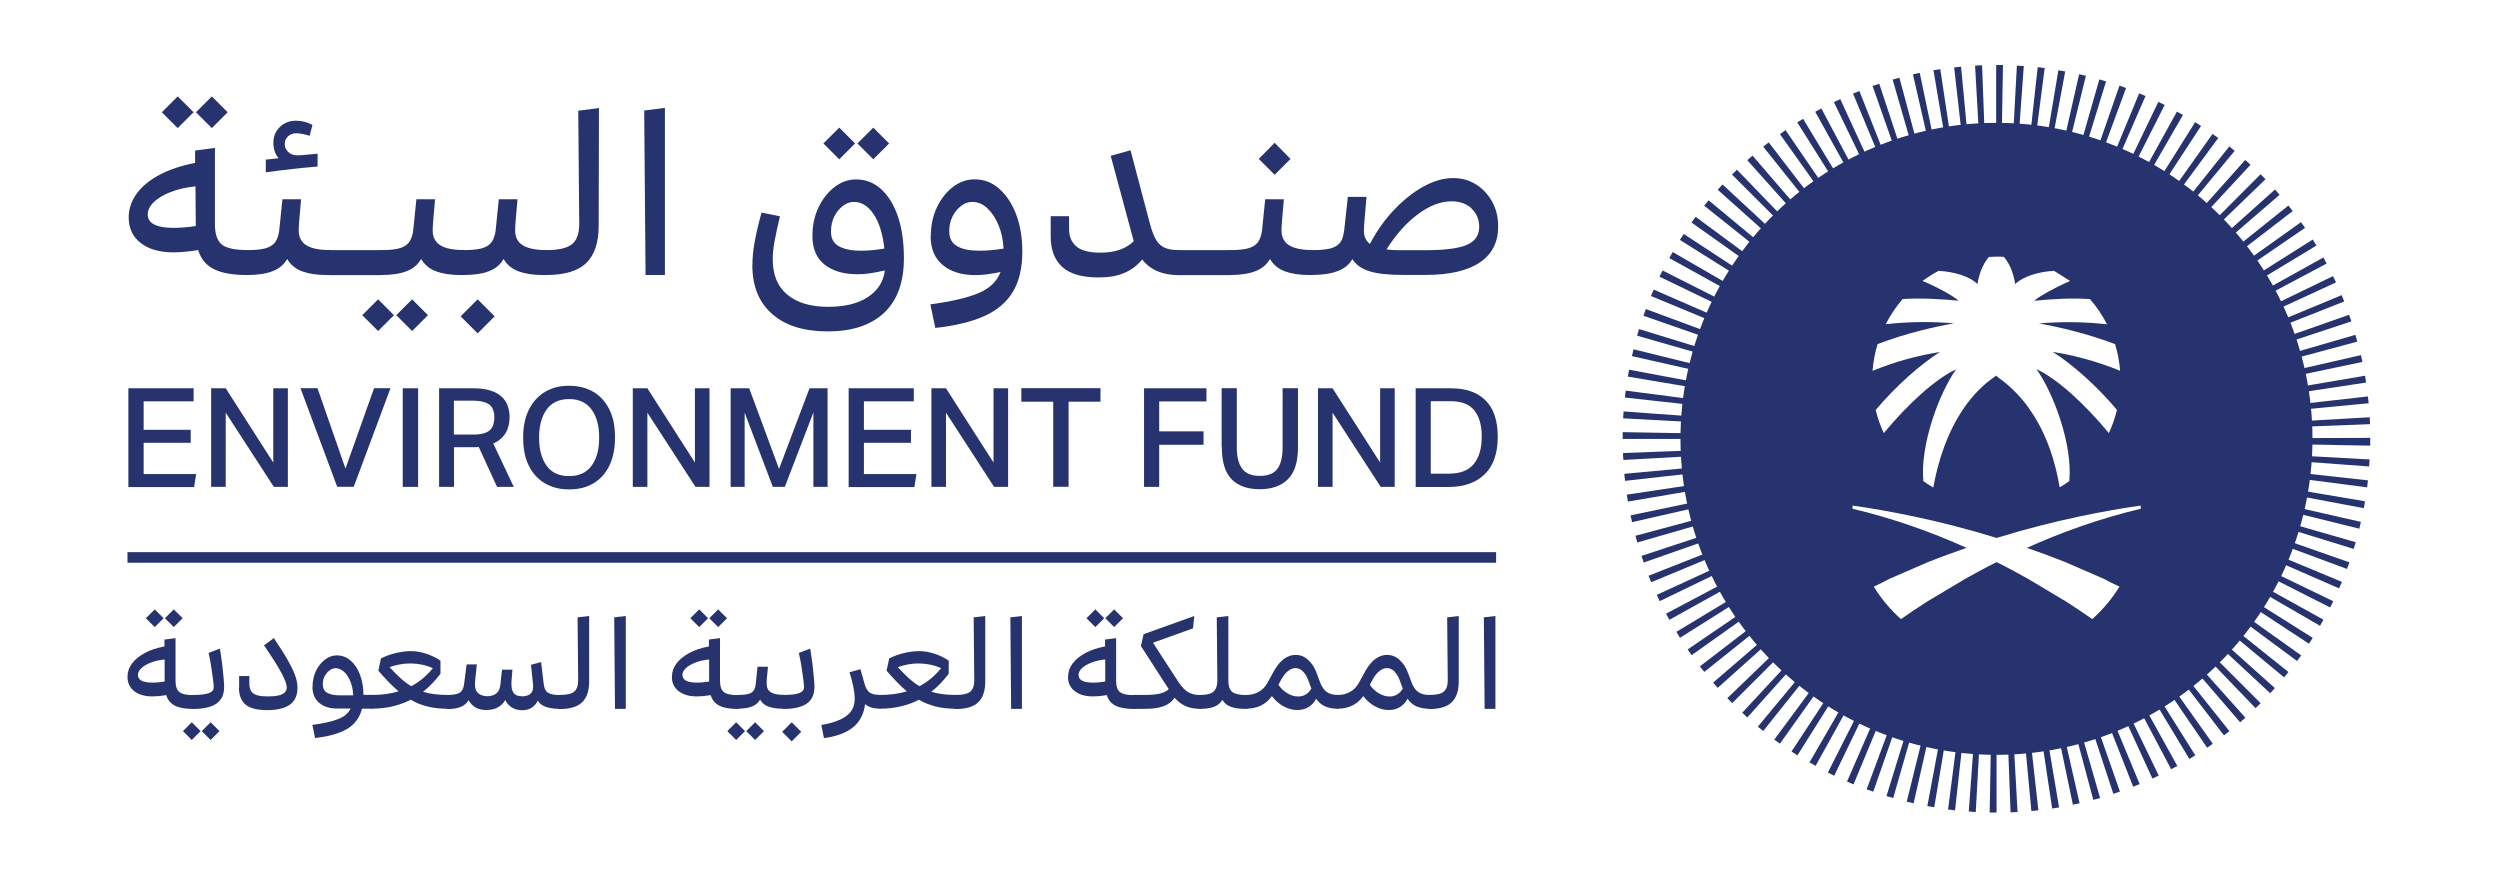 <svg width="1000" height="350" viewBox="0 0 1000 350" fill="none" xmlns="http://www.w3.org/2000/svg">
<g clip-path="url(#clip0_1194_3522)">
<path d="M51 270.707C51 268.801 51.583 267.012 52.789 265.418C53.995 263.784 55.706 262.423 57.884 261.217C60.101 260.012 62.706 259.156 65.779 258.573V255.811L70.213 255.267V272.301C70.213 274.479 70.718 275.996 71.729 276.813C72.74 277.63 74.607 278.057 77.33 278.057L78.496 278.563V283.074L77.33 283.58C74.18 283.58 71.729 283.152 70.018 282.297C68.307 281.441 67.101 280.041 66.479 278.057C64.379 278.407 62.59 278.563 60.956 278.563C57.923 278.563 55.473 277.863 53.684 276.463C51.895 275.024 51 273.118 51 270.707ZM55.2 270.046C55.2 272.029 57.145 273.04 60.956 273.04C61.734 273.04 62.551 273.04 63.407 272.924C64.262 272.846 65.079 272.729 65.857 272.613V263.784C63.718 264.017 61.89 264.406 60.256 265.068C58.662 265.69 57.378 266.429 56.484 267.323C55.589 268.179 55.161 269.112 55.161 270.085L55.2 270.046ZM58.35 247.294L61.89 243.755L65.429 247.294L61.89 250.833L58.35 247.294ZM65.973 247.294L69.513 243.755L73.052 247.294L69.513 250.833L65.973 247.294Z" fill="#26336E"/>
<path d="M73.168 292.448L76.707 288.909L80.246 292.448L76.707 295.987L73.168 292.448ZM76.201 278.486L77.368 277.98C80.363 277.98 82.424 277.708 83.669 277.202C84.913 276.697 85.497 275.919 85.497 274.83C85.497 274.363 85.419 273.585 85.302 272.574C85.186 271.563 85.03 270.396 84.835 269.074C84.641 267.79 84.408 266.39 84.213 265.029C83.941 263.668 83.746 262.346 83.435 261.179L87.947 259.429C88.18 260.673 88.375 261.996 88.569 263.473C88.802 264.951 88.997 266.468 89.114 267.907C89.269 269.385 89.425 270.746 89.502 271.913C89.619 273.158 89.658 274.052 89.658 274.791C89.658 277.786 88.608 280.002 86.586 281.441C84.524 282.842 81.452 283.581 77.368 283.581L76.201 283.075V278.563H76.279L76.201 278.486ZM80.713 292.448L84.252 288.909L87.791 292.448L84.252 295.987L80.713 292.448Z" fill="#26336E"/>
<path d="M95.652 274.946V270.435H99.736V273.313C99.736 274.557 99.969 275.491 100.358 276.307C100.786 277.085 101.564 277.63 102.614 278.019C103.664 278.408 105.258 278.563 107.281 278.563C110.042 278.563 111.987 278.213 113.076 277.591C114.164 276.969 114.709 276.113 114.709 275.024C114.709 273.779 114.009 271.874 112.609 269.229C111.209 266.623 108.875 262.89 105.608 258.145L109.536 255.228C111.909 258.767 113.814 261.723 115.176 264.173C116.537 266.584 117.548 268.685 118.131 270.396C118.715 272.107 118.987 273.702 118.987 275.18C118.987 278.096 118.015 280.274 116.031 281.791C114.048 283.269 111.053 284.047 106.931 284.047C102.808 284.047 99.93 283.308 98.18 281.791C96.43 280.313 95.574 277.98 95.574 274.985L95.652 274.946Z" fill="#26336E"/>
<path d="M125.019 274.791C125.019 272.457 125.447 270.318 126.38 268.374C127.314 266.468 128.519 264.951 129.997 263.823C131.475 262.695 133.07 262.151 134.742 262.151C136.842 262.151 138.631 262.851 140.265 264.251C141.898 265.651 143.104 267.518 143.998 269.89C144.893 272.263 145.36 274.946 145.398 277.941H148.665L149.832 278.447V282.958L148.665 283.464H144.815C143.882 287.08 141.859 289.803 138.787 291.592C135.714 293.42 131.475 294.587 126.03 295.209L124.941 289.959C129.336 289.375 132.759 288.597 135.209 287.664C137.659 286.692 139.331 285.33 140.226 283.425H135.053C131.942 283.425 129.453 282.686 127.703 281.169C125.914 279.691 124.98 277.513 124.98 274.752L125.019 274.791ZM129.142 273.935C129.142 275.374 129.725 276.463 130.892 277.124C132.059 277.785 133.731 278.135 135.831 278.135H141.276C141.198 276.152 140.848 274.324 140.187 272.691C139.565 271.057 138.709 269.696 137.659 268.762C136.609 267.829 135.481 267.285 134.198 267.285C133.381 267.285 132.564 267.596 131.786 268.179C131.009 268.762 130.386 269.54 129.842 270.513C129.297 271.485 129.103 272.652 129.103 273.896L129.142 273.935Z" fill="#26336E"/>
<path d="M147.562 278.485L148.729 277.98C152.618 277.98 156.196 277.513 159.424 276.541C158.141 275.413 156.78 274.207 155.458 272.807C154.135 271.407 152.735 269.929 151.335 268.296L152.385 263.357C154.369 262.384 156.391 261.645 158.491 261.179C160.591 260.712 162.536 260.44 164.325 260.44C166.347 260.44 168.331 260.79 170.392 261.451C172.453 262.112 174.359 263.045 176.187 264.251V269.501C175.137 270.863 174.048 272.185 172.881 273.391C171.714 274.635 170.509 275.685 169.225 276.696C171.909 277.552 175.137 277.98 179.065 277.98L180.232 278.485V282.997L179.065 283.503C176.07 283.503 173.426 283.191 171.014 282.608C168.642 282.025 166.347 281.13 164.286 279.886C162.069 281.052 159.658 281.908 157.091 282.53C154.524 283.152 151.724 283.464 148.729 283.464L147.562 282.958V278.447V278.485ZM160.241 271.291C161.641 272.574 163.08 273.624 164.48 274.48C166.192 273.585 167.747 272.496 169.186 271.329C170.625 270.085 171.948 268.763 173.153 267.246C170.275 266.001 167.242 265.379 164.092 265.379C162.73 265.379 161.291 265.496 159.852 265.768C158.413 266.04 157.052 266.39 155.846 266.896C157.402 268.607 158.88 270.046 160.28 271.329L160.241 271.291Z" fill="#26336E"/>
<path d="M177.902 278.485L179.069 277.979C181.286 277.979 182.919 277.668 183.852 277.085C184.825 276.502 185.369 275.413 185.603 273.896L186.653 265.767H190.736L190.075 272.107C190.075 272.418 189.997 272.729 189.997 273.118V274.09C189.997 275.451 190.425 276.54 191.32 277.318C192.214 278.057 193.42 278.485 194.898 278.485C196.492 278.485 197.737 278.057 198.631 277.279C199.526 276.502 199.993 275.335 200.148 273.896L200.809 267.868H204.971L204.66 271.718C204.66 272.068 204.582 272.418 204.582 272.807V273.857C204.582 275.374 204.932 276.54 205.554 277.318C206.176 278.096 207.304 278.524 208.899 278.524C210.299 278.524 211.388 278.174 212.127 277.552C212.866 276.929 213.255 276.035 213.255 274.946V274.168C213.255 273.896 213.255 273.662 213.177 273.39L212.399 265.923L216.444 264.834L217.494 273.662C217.688 275.296 218.194 276.424 219.127 277.046C220.061 277.668 221.655 278.018 223.95 278.018L225.117 278.524V283.035L223.95 283.541C219.244 283.541 216.288 282.413 215.121 280.235C213.877 282.802 211.816 284.085 208.821 284.085C205.826 284.085 203.532 282.763 202.093 280.041C201.393 281.285 200.381 282.258 199.098 282.958C197.815 283.658 196.259 284.008 194.509 284.008C191.281 284.008 188.908 282.724 187.43 280.08C186.108 282.413 183.308 283.619 179.069 283.619L177.902 283.113V278.602H177.824L177.902 278.485Z" fill="#26336E"/>
<path d="M222.711 278.485L223.878 277.98C226.678 277.98 228.622 277.552 229.672 276.657C230.722 275.763 231.267 274.285 231.267 272.185L231.034 246.944L235.662 246.399V272.651C235.662 276.385 234.689 279.146 232.823 280.935C230.956 282.724 228 283.619 223.839 283.619L222.672 283.113V278.524L222.711 278.485Z" fill="#26336E"/>
<path d="M250.316 283.541H245.999L245.688 246.944L250.316 246.399V283.58V283.541Z" fill="#26336E"/>
<path d="M268.789 270.707C268.789 268.801 269.372 267.012 270.578 265.418C271.784 263.784 273.495 262.423 275.673 261.217C277.89 260.012 280.495 259.156 283.568 258.573V255.811L288.001 255.267V272.301C288.001 274.479 288.507 275.996 289.518 276.813C290.529 277.63 292.396 278.057 295.119 278.057L296.285 278.563V283.074L295.119 283.58C291.968 283.58 289.518 283.152 287.807 282.297C286.057 281.441 284.89 280.041 284.268 278.057C282.168 278.407 280.379 278.563 278.745 278.563C275.712 278.563 273.261 277.863 271.472 276.463C269.683 275.102 268.75 273.196 268.75 270.785V270.707H268.789ZM272.989 270.046C272.989 272.029 274.934 273.04 278.745 273.04C279.523 273.04 280.34 273.04 281.195 272.924C282.051 272.846 282.868 272.729 283.646 272.613V263.784C281.506 264.017 279.679 264.406 278.045 265.068C276.412 265.729 275.167 266.429 274.273 267.323C273.378 268.179 272.95 269.112 272.95 270.085L272.989 270.046ZM276.139 247.294L279.679 243.755L283.218 247.294L279.679 250.833L276.139 247.294ZM283.723 247.294L287.262 243.755L290.802 247.294L287.262 250.833L283.723 247.294Z" fill="#26336E"/>
<path d="M290.926 292.447L294.465 288.908L298.004 292.447L294.465 295.986L290.926 292.447ZM293.959 278.485L295.126 277.98C297.265 277.98 298.821 277.785 299.793 277.435C300.765 277.085 301.388 276.463 301.738 275.724C302.01 275.179 302.204 274.479 302.282 273.701L303.021 266.701H307.183L306.794 270.94C306.794 271.29 306.716 271.757 306.677 272.301C306.677 272.846 306.677 273.351 306.677 273.663C306.677 275.063 307.183 276.152 308.272 276.852C309.36 277.591 311.111 277.941 313.522 277.941L314.689 278.446V282.958L313.522 283.463H312.783C310.683 283.463 308.894 283.191 307.416 282.647C305.938 282.141 304.81 281.208 304.032 279.846C303.332 281.091 302.282 281.985 300.882 282.569C299.482 283.152 297.537 283.463 295.126 283.463L293.959 282.958V278.446V278.485ZM298.51 292.447L302.049 288.908L305.588 292.447L302.049 295.986L298.51 292.447Z" fill="#26336E"/>
<path d="M312.32 278.486L313.487 277.98C316.482 277.98 318.543 277.708 319.788 277.202C321.032 276.697 321.615 275.919 321.615 274.83C321.615 274.363 321.538 273.585 321.421 272.574C321.304 271.563 321.149 270.396 320.954 269.074C320.76 267.79 320.526 266.39 320.332 265.029C320.06 263.668 319.826 262.346 319.554 261.179L324.066 259.429C324.299 260.673 324.493 261.996 324.688 263.473C324.921 264.951 325.116 266.468 325.232 267.907C325.388 269.385 325.544 270.746 325.621 271.913C325.738 273.158 325.777 274.052 325.777 274.791C325.777 277.786 324.727 280.002 322.704 281.441C320.643 282.842 317.571 283.581 313.487 283.581L312.32 283.075V278.563H312.398L312.32 278.486ZM312.865 292.72L316.676 288.909L320.488 292.72L316.676 296.531L312.865 292.72Z" fill="#26336E"/>
<path d="M341.91 279.652C341.91 277.085 341.21 273.468 339.81 268.879L344.166 267.673L345.838 273.546C346.305 275.257 347.005 276.424 347.86 277.007C348.716 277.629 350.077 277.941 351.944 277.941L353.111 278.446V282.958L351.944 283.463C349.455 283.463 347.472 282.88 346.033 281.635C345.566 285.602 343.932 288.714 341.21 290.93C338.449 293.147 334.598 294.586 329.581 295.247L328.531 289.997C333.082 289.219 336.426 287.975 338.604 286.341C340.782 284.708 341.871 282.452 341.871 279.613L341.91 279.652Z" fill="#26336E"/>
<path d="M350.863 278.485L352.03 277.98C355.919 277.98 359.497 277.513 362.725 276.541C361.442 275.413 360.081 274.207 358.758 272.807C357.436 271.407 356.036 269.929 354.636 268.296L355.686 263.357C357.669 262.384 359.692 261.645 361.792 261.179C363.892 260.712 365.837 260.44 367.626 260.44C369.648 260.44 371.632 260.79 373.693 261.451C375.754 262.112 377.66 263.045 379.488 264.251V269.501C378.438 270.863 377.349 272.185 376.182 273.391C375.015 274.635 373.809 275.685 372.526 276.696C375.21 277.552 378.438 277.98 382.366 277.98L383.532 278.485V282.997L382.366 283.503C379.371 283.503 376.726 283.191 374.315 282.608C371.943 282.025 369.648 281.13 367.587 279.886C365.37 281.052 362.959 281.908 360.392 282.53C357.825 283.152 355.025 283.464 352.03 283.464L350.863 282.958V278.447V278.485ZM363.542 271.291C364.942 272.574 366.381 273.624 367.781 274.48C369.492 273.585 371.048 272.496 372.487 271.329C373.926 270.085 375.248 268.763 376.454 267.246C373.576 266.001 370.543 265.379 367.392 265.379C366.031 265.379 364.592 265.496 363.153 265.768C361.714 266.04 360.353 266.39 359.147 266.896C360.703 268.607 362.181 270.046 363.581 271.329L363.542 271.291Z" fill="#26336E"/>
<path d="M381.148 278.485L382.315 277.98C385.115 277.98 387.06 277.552 388.11 276.657C389.16 275.763 389.704 274.285 389.704 272.185L389.471 246.944L394.099 246.399V272.651C394.099 276.385 393.127 279.146 391.26 280.935C389.393 282.724 386.438 283.619 382.276 283.619L381.109 283.113V278.524L381.148 278.485Z" fill="#26336E"/>
<path d="M408.765 283.541H404.448L404.137 246.944L408.765 246.399V283.58V283.541Z" fill="#26336E"/>
<path d="M427.238 270.707C427.238 268.801 427.821 267.012 429.027 265.418C430.233 263.784 431.944 262.423 434.122 261.217C436.339 260.012 438.945 259.156 442.017 258.573V255.811L446.451 255.267V272.301C446.451 274.479 446.956 275.996 447.967 276.813C448.979 277.63 450.845 278.057 453.568 278.057L454.735 278.563V283.074L453.568 283.58C450.418 283.58 447.967 283.152 446.256 282.297C444.506 281.441 443.339 280.041 442.717 278.057C440.617 278.407 438.828 278.563 437.194 278.563C434.161 278.563 431.711 277.863 429.922 276.463C428.133 275.102 427.199 273.196 427.199 270.785V270.707H427.238ZM431.438 270.046C431.438 272.029 433.383 273.04 437.194 273.04C437.972 273.04 438.789 273.04 439.645 272.924C440.5 272.846 441.317 272.729 442.095 272.613V263.784C439.956 264.017 438.128 264.406 436.494 265.068C434.861 265.729 433.616 266.429 432.722 267.323C431.827 268.179 431.4 269.112 431.4 270.085L431.438 270.046ZM434.589 247.294L438.128 243.755L441.667 247.294L438.128 250.833L434.589 247.294ZM442.134 247.294L445.673 243.755L449.212 247.294L445.673 250.833L442.134 247.294Z" fill="#26336E"/>
<path d="M452.359 278.485L453.526 277.98H458.038C462.938 277.98 466.127 277.202 467.488 275.646L456.365 258.417L457.454 253.672L477.717 246.399L477.211 251.339L461.188 257.095L471.416 272.846C472.622 274.635 473.828 275.957 475.111 276.774C476.395 277.591 478.106 278.018 480.206 278.018L481.373 278.524V283.035L480.206 283.541C477.795 283.541 475.733 283.152 474.1 282.374C472.466 281.635 471.066 280.508 469.861 279.107C468.772 280.663 467.294 281.791 465.388 282.491C463.482 283.191 460.993 283.541 457.999 283.541H453.526L452.359 283.035V278.524V278.485Z" fill="#26336E"/>
<path d="M479.047 278.485L480.213 277.98C482.664 277.98 484.414 277.552 485.425 276.618C486.436 275.685 486.942 274.246 486.942 272.185L486.708 246.944L491.336 246.399V271.99C491.336 274.285 491.803 275.879 492.853 276.735C493.903 277.591 495.809 278.018 498.531 278.018L499.698 278.524V283.035L498.531 283.541H497.793C495.653 283.541 493.903 283.269 492.348 282.724C490.87 282.219 489.703 281.285 488.964 279.924C488.225 281.169 487.175 282.063 485.775 282.647C484.375 283.23 482.508 283.541 480.175 283.541L479.008 283.035V278.524L479.047 278.485Z" fill="#26336E"/>
<path d="M497.438 278.485L498.604 277.979C500.432 277.979 502.066 277.552 503.505 276.735C504.944 275.918 506.11 274.713 506.966 273.157L509.688 268.218C510.933 266.079 512.255 264.484 513.694 263.473C515.172 262.462 516.689 261.956 518.206 261.956C520.15 261.956 521.862 262.617 523.301 264.017C524.778 265.379 525.906 267.09 526.645 269.19L527.929 272.651C528.629 274.557 529.523 275.918 530.612 276.735C531.701 277.552 533.218 277.979 535.201 277.979L536.368 278.485V282.997L535.201 283.502C533.14 283.502 531.429 283.152 529.99 282.53C528.59 281.908 527.384 280.896 526.451 279.496C525.712 280.896 524.701 282.024 523.456 282.802C522.212 283.58 520.695 284.008 518.984 284.008C517.117 284.008 515.25 283.541 513.422 282.53C511.594 281.519 510.077 280.196 508.755 278.446C506.305 281.791 502.921 283.463 498.604 283.463L497.438 282.958V278.446V278.563V278.485ZM521.2 268.529C520.267 267.673 519.256 267.245 518.167 267.245C517.195 267.245 516.222 267.634 515.211 268.412C514.239 269.151 513.305 270.357 512.411 271.951L511.361 273.935C512.372 275.335 513.539 276.502 514.978 277.318C516.378 278.174 517.817 278.602 519.256 278.602C521.473 278.602 523.262 277.552 524.545 275.452L523.456 272.457C522.834 270.746 522.095 269.462 521.161 268.568L521.2 268.529Z" fill="#26336E"/>
<path d="M534.004 278.485L535.171 277.979C536.999 277.979 538.632 277.552 540.071 276.735C541.51 275.918 542.677 274.713 543.532 273.157L546.255 268.218C547.499 266.079 548.822 264.484 550.261 263.473C551.739 262.462 553.255 261.956 554.772 261.956C556.717 261.956 558.428 262.617 559.867 264.017C561.345 265.379 562.473 267.09 563.212 269.19L564.495 272.651C565.195 274.557 566.09 275.918 567.179 276.735C568.268 277.552 569.784 277.979 571.768 277.979L572.935 278.485V282.997L571.768 283.502C569.707 283.502 567.995 283.152 566.556 282.53C565.156 281.908 563.951 280.896 563.017 279.496C562.278 280.896 561.267 282.024 560.023 282.802C558.778 283.58 557.261 284.008 555.55 284.008C553.683 284.008 551.816 283.541 549.988 282.53C548.161 281.519 546.644 280.196 545.321 278.446C542.871 281.791 539.488 283.463 535.171 283.463L534.004 282.958V278.446V278.563V278.485ZM557.767 268.529C556.833 267.673 555.822 267.245 554.733 267.245C553.761 267.245 552.789 267.634 551.777 268.412C550.805 269.151 549.872 270.357 548.977 271.951L547.927 273.935C548.938 275.335 550.105 276.502 551.544 277.318C552.944 278.174 554.383 278.602 555.822 278.602C558.039 278.602 559.828 277.552 561.111 275.452L560.023 272.457C559.4 270.746 558.661 269.462 557.728 268.568L557.767 268.529Z" fill="#26336E"/>
<path d="M570.547 278.485L571.713 277.98C574.514 277.98 576.458 277.552 577.508 276.657C578.558 275.763 579.103 274.285 579.103 272.185L578.87 246.944L583.498 246.399V272.651C583.498 276.385 582.525 279.146 580.659 280.935C578.792 282.724 575.836 283.619 571.675 283.619L570.508 283.113V278.524L570.547 278.485Z" fill="#26336E"/>
<path d="M598.167 283.541H593.85L593.539 246.944L598.167 246.399V283.58V283.541Z" fill="#26336E"/>
<path d="M598.441 220.848H51V225.087H598.441V220.848Z" fill="#26336E"/>
<path d="M798.586 265.651H796.953L795.864 325H798.625V265.612L798.586 265.651ZM803.681 265.534C803.136 265.534 802.553 265.612 802.008 265.612L804.225 324.922C805.159 324.922 806.092 324.844 807.025 324.806L803.72 265.534H803.681ZM791.858 265.418L787.502 324.611C788.435 324.689 789.369 324.728 790.302 324.806L793.569 265.534C793.024 265.534 792.441 265.457 791.897 265.418H791.858ZM808.698 265.107C808.153 265.184 807.57 265.223 807.025 265.301L812.548 324.417C813.481 324.339 814.415 324.222 815.348 324.106L808.776 265.107H808.698ZM786.841 264.912L779.218 323.794L782.018 324.144L788.552 265.146C788.007 265.068 787.424 265.029 786.88 264.951L786.841 264.912ZM813.715 264.407C813.17 264.523 812.587 264.601 812.042 264.679L820.871 323.405C821.804 323.25 822.738 323.094 823.632 322.978L813.754 264.446L813.715 264.407ZM781.862 264.095L770.934 322.433C771.867 322.628 772.801 322.783 773.695 322.9L783.535 264.329C782.99 264.251 782.407 264.134 781.862 264.018V264.095ZM818.693 263.395C818.149 263.512 817.565 263.668 817.021 263.784L829.155 321.889C830.049 321.694 830.944 321.5 831.838 321.305L818.654 263.395H818.693ZM776.923 263.045L762.689 320.683C763.583 320.916 764.517 321.111 765.45 321.305L778.596 263.395C778.051 263.279 777.507 263.123 776.962 263.007L776.923 263.045ZM823.593 262.19C823.088 262.345 822.504 262.501 821.96 262.618L837.322 319.944C838.217 319.711 839.15 319.477 840.045 319.205L823.593 262.151V262.19ZM772.062 261.684L754.599 318.427C755.494 318.7 756.388 318.933 757.283 319.205L773.695 262.112C773.151 261.956 772.606 261.801 772.062 261.645V261.684ZM828.377 260.595C827.871 260.79 827.288 260.984 826.782 261.14L845.334 317.533C846.228 317.222 847.123 316.949 847.978 316.638L828.377 260.595ZM767.278 260.09L746.665 315.744C747.56 316.094 748.416 316.366 749.31 316.677L768.873 260.634C768.367 260.44 767.784 260.245 767.278 260.09ZM833.083 258.806C832.577 259.04 832.033 259.234 831.527 259.428L853.268 314.694C854.162 314.344 855.018 313.994 855.874 313.644L833.083 258.806ZM762.533 258.184L738.809 312.632C739.665 313.021 740.559 313.371 741.415 313.76L764.167 258.923C763.661 258.69 763.117 258.495 762.611 258.262L762.533 258.184ZM837.711 256.784C837.244 257.017 836.7 257.251 836.194 257.484L860.968 311.427C861.824 310.999 862.68 310.649 863.496 310.221L837.672 256.745L837.711 256.784ZM757.944 256.045L731.148 309.015C731.964 309.443 732.82 309.871 733.676 310.299L759.461 256.823C758.955 256.55 758.45 256.356 757.944 256.084V256.045ZM842.145 254.411C841.678 254.684 841.172 254.917 840.667 255.228L868.474 307.693C869.291 307.265 870.108 306.799 870.925 306.371L842.145 254.411ZM753.51 253.595L723.797 304.971C724.575 305.399 725.43 305.904 726.247 306.332L755.027 254.373C754.56 254.1 754.055 253.828 753.588 253.556L753.51 253.595ZM846.501 251.845C846.034 252.156 845.528 252.428 845.062 252.739L875.747 303.571C876.525 303.104 877.342 302.598 878.12 302.132L846.501 251.845ZM749.193 250.989L716.602 300.615C717.38 301.12 718.197 301.665 718.974 302.132L750.594 251.883C750.127 251.572 749.66 251.3 749.193 250.95V250.989ZM850.74 249.083C850.312 249.433 849.806 249.706 849.379 250.056L882.864 299.098C883.642 298.592 884.381 298.048 885.12 297.504L850.74 249.083ZM745.032 248.072L709.718 295.831C710.457 296.376 711.196 296.92 711.974 297.465L746.393 249.083C745.965 248.733 745.46 248.422 745.032 248.072ZM854.746 246.011C854.318 246.361 853.851 246.711 853.423 247.061L889.593 294.159C890.332 293.614 891.071 292.992 891.771 292.448L854.746 246.05V246.011ZM741.065 244.961L703.145 290.659C703.846 291.242 704.584 291.864 705.285 292.409L742.31 246.011C741.882 245.661 741.415 245.311 741.026 244.922L741.065 244.961ZM858.596 242.783C858.168 243.172 857.74 243.522 857.313 243.911L896.049 288.908C896.749 288.325 897.449 287.664 898.149 287.081L858.596 242.783ZM737.254 241.577L696.884 285.097C697.545 285.719 698.245 286.38 698.945 286.964L738.537 242.705C738.109 242.316 737.681 241.966 737.254 241.538V241.577ZM862.291 239.283C861.863 239.71 861.513 240.06 861.085 240.488L902.233 283.269C902.894 282.647 903.555 281.986 904.255 281.286L862.291 239.283ZM733.676 238.077L690.933 279.263C691.556 279.924 692.217 280.586 692.878 281.247L734.881 239.283C734.453 238.855 734.103 238.466 733.676 238.038V238.077ZM865.752 235.588C865.363 236.016 865.013 236.405 864.585 236.871L908.066 277.28C908.689 276.619 909.35 275.957 909.933 275.219L865.674 235.627L865.752 235.588ZM730.253 234.304L685.255 273.041C685.839 273.741 686.5 274.441 687.083 275.141L731.342 235.549C730.953 235.121 730.603 234.693 730.214 234.265L730.253 234.304ZM869.019 231.738C868.63 232.165 868.319 232.632 867.93 233.021L913.628 270.94C914.211 270.24 914.833 269.54 915.378 268.801L869.019 231.738ZM727.064 230.376L679.966 266.546C680.511 267.285 681.133 268.024 681.716 268.762L728.114 231.699C727.764 231.271 727.414 230.804 727.064 230.415V230.376ZM872.091 227.732C871.741 228.159 871.43 228.665 871.08 229.093L918.839 264.407C919.384 263.668 919.967 262.89 920.473 262.151L872.091 227.732ZM724.108 226.293L675.066 259.778C675.571 260.517 676.116 261.295 676.66 262.073L725.081 227.654C724.73 227.226 724.458 226.72 724.108 226.293ZM874.892 223.492C874.58 223.959 874.308 224.465 873.958 224.893L923.584 257.484C924.09 256.706 924.595 255.928 925.101 255.15L874.853 223.492H874.892ZM721.386 222.053L670.554 252.739C671.021 253.517 671.526 254.334 671.993 255.111L722.241 223.492C721.93 223.026 721.658 222.52 721.347 222.053H721.386ZM877.458 219.137C877.186 219.603 876.914 220.109 876.642 220.576L928.018 250.328C928.446 249.511 928.951 248.694 929.379 247.878L877.42 219.059L877.458 219.137ZM718.897 217.659L666.432 245.466C666.86 246.283 667.326 247.1 667.754 247.917L719.713 219.098C719.441 218.631 719.169 218.125 718.897 217.62V217.659ZM879.831 214.664C879.559 215.17 879.364 215.675 879.092 216.181L932.063 242.977C932.49 242.161 932.879 241.305 933.307 240.488L879.831 214.664ZM716.641 213.147L662.698 237.96C663.087 238.777 663.476 239.633 663.904 240.449L717.38 214.625C717.108 214.12 716.913 213.614 716.68 213.108L716.641 213.147ZM881.892 210.036L881.231 211.592L935.641 235.354C936.03 234.499 936.38 233.643 936.768 232.749L881.931 209.958L881.892 210.036ZM714.696 208.519L659.431 230.299C659.781 231.154 660.131 232.049 660.481 232.904L715.28 210.114C715.046 209.608 714.852 209.064 714.657 208.558L714.696 208.519ZM883.681 205.33C883.487 205.836 883.292 206.419 883.137 206.925L938.791 227.576C939.141 226.682 939.413 225.787 939.763 224.931L883.72 205.33H883.681ZM712.946 203.774L656.592 222.365C656.903 223.259 657.175 224.154 657.487 225.009L713.53 205.369C713.335 204.863 713.141 204.28 712.985 203.774H712.946ZM885.198 200.469C885.042 201.013 884.887 201.557 884.731 202.063L941.474 219.564C941.747 218.67 942.019 217.775 942.291 216.881L885.198 200.469ZM711.507 198.913L654.181 214.314C654.453 215.209 654.647 216.103 654.92 216.998L711.974 200.546C711.818 200.002 711.663 199.457 711.546 198.913H711.507ZM886.481 195.607C886.365 196.152 886.209 196.696 886.092 197.241L943.73 211.475C943.963 210.58 944.158 209.647 944.352 208.752L886.442 195.607H886.481ZM710.34 194.012L652.236 206.147C652.431 207.041 652.664 207.975 652.82 208.869L710.729 195.646C710.613 195.101 710.457 194.557 710.34 194.012ZM887.493 190.629C887.415 191.173 887.298 191.757 887.181 192.301L945.519 203.269C945.714 202.335 945.869 201.441 945.986 200.507L887.454 190.629H887.493ZM709.446 189.034L650.719 197.863C650.875 198.796 651.031 199.73 651.147 200.624L709.679 190.707C709.563 190.162 709.485 189.579 709.407 189.034H709.446ZM888.154 185.612C888.076 186.156 888.037 186.74 887.959 187.284L946.841 194.946L947.191 192.146L888.193 185.612H888.154ZM708.824 184.017L649.708 189.54C649.786 190.473 649.903 191.407 650.019 192.34L709.018 185.729C708.94 185.184 708.901 184.601 708.824 184.056V184.017ZM888.582 180.556C888.582 181.1 888.504 181.684 888.465 182.228L947.658 186.584C947.736 185.651 947.775 184.717 947.853 183.784L888.582 180.517V180.556ZM708.513 178.961L649.203 181.217C649.203 182.15 649.28 183.084 649.358 183.978L708.629 180.673C708.629 180.128 708.552 179.545 708.552 179L708.513 178.961ZM888.737 175.344V177.172L948.086 178.261V175.15L888.698 175.344H888.737ZM649.086 172.855V175.578H708.474V173.905L649.125 172.855H649.086ZM947.891 166.905L888.62 170.288C888.62 170.833 888.698 171.416 888.698 171.961L948.008 169.666C948.008 168.733 947.93 167.838 947.891 166.905ZM649.436 164.533C649.358 165.466 649.319 166.399 649.242 167.333L708.513 170.561C708.513 170.016 708.59 169.433 708.629 168.888L649.436 164.571V164.533ZM947.114 158.582L888.154 165.233C888.231 165.777 888.27 166.36 888.348 166.905L947.464 161.305C947.386 160.371 947.269 159.438 947.153 158.504L947.114 158.582ZM650.292 156.21L649.942 159.01L708.94 165.544C709.018 164.999 709.057 164.416 709.135 163.871L650.253 156.249L650.292 156.21ZM945.986 150.298L887.454 160.254C887.57 160.799 887.648 161.382 887.726 161.927L946.453 153.021C946.297 152.087 946.141 151.154 946.025 150.259L945.986 150.298ZM651.614 147.887C651.419 148.82 651.264 149.754 651.147 150.648L709.718 160.488C709.835 159.943 709.913 159.36 710.029 158.815L651.692 147.887H651.614ZM944.352 142.053L886.481 155.315C886.598 155.86 886.754 156.404 886.87 156.949L944.975 144.776C944.78 143.881 944.547 142.948 944.391 142.014L944.352 142.053ZM653.403 139.72C653.17 140.614 652.975 141.547 652.781 142.442L710.691 155.549C710.807 155.004 710.963 154.46 711.079 153.915L653.442 139.72H653.403ZM942.213 133.925L885.159 150.454C885.315 150.998 885.47 151.543 885.587 152.087L942.913 136.647C942.641 135.753 942.447 134.819 942.174 133.964L942.213 133.925ZM655.62 131.591C655.348 132.486 655.075 133.38 654.842 134.275L711.935 150.648C712.091 150.104 712.246 149.559 712.402 149.054L655.62 131.63V131.591ZM939.646 125.913L883.642 145.592C883.837 146.098 884.031 146.681 884.187 147.187L940.541 128.558C940.23 127.663 939.958 126.769 939.646 125.913ZM658.342 123.618C657.992 124.513 657.72 125.407 657.37 126.302L713.452 145.826C713.646 145.32 713.841 144.737 713.996 144.231L658.342 123.618ZM936.652 118.057L881.853 140.847C882.087 141.353 882.281 141.898 882.475 142.403L937.702 120.585C937.352 119.729 937.002 118.874 936.652 118.018V118.057ZM661.492 115.801C661.104 116.657 660.753 117.551 660.365 118.407L715.241 141.12C715.474 140.614 715.669 140.07 715.902 139.564L661.492 115.84V115.801ZM933.229 110.434L879.792 136.297C880.064 136.803 880.259 137.308 880.492 137.814L934.396 112.962C934.007 112.106 933.618 111.29 933.19 110.434H933.229ZM665.032 108.178C664.604 108.995 664.215 109.851 663.787 110.667L717.263 136.453C717.535 135.947 717.73 135.441 718.002 134.936L664.993 108.178H665.032ZM929.34 103.006L877.42 131.825C877.692 132.291 877.964 132.797 878.236 133.302L930.662 105.417C930.235 104.6 929.768 103.784 929.34 102.967V103.006ZM669.076 100.789C668.61 101.606 668.143 102.422 667.715 103.239L719.674 131.98C719.947 131.513 720.219 131.008 720.491 130.541L669.115 100.828L669.076 100.789ZM925.101 95.811L874.892 127.508C875.203 127.974 875.475 128.48 875.786 128.947L926.579 98.222C926.112 97.444 925.606 96.627 925.14 95.85L925.101 95.811ZM673.471 93.633C672.966 94.411 672.46 95.189 671.954 95.966L722.241 127.546C722.553 127.08 722.825 126.574 723.175 126.146L673.51 93.594L673.471 93.633ZM920.434 88.849L872.053 123.307C872.403 123.735 872.675 124.241 873.025 124.668L922.028 91.144C921.523 90.366 920.978 89.627 920.434 88.888V88.849ZM678.255 86.749C677.71 87.488 677.127 88.227 676.621 89.005L725.042 123.385C725.392 122.957 725.703 122.452 726.053 122.024L678.294 86.749H678.255ZM915.378 82.199L869.019 119.301C869.369 119.729 869.719 120.196 870.069 120.624L917.089 84.415C916.545 83.677 915.922 82.938 915.378 82.237V82.199ZM683.427 80.137C682.844 80.837 682.222 81.576 681.677 82.276L728.075 119.301C728.425 118.874 728.775 118.407 729.164 118.018L683.466 80.137H683.427ZM910.011 75.781L865.752 115.412C866.141 115.84 866.491 116.268 866.88 116.696L911.839 77.921C911.255 77.221 910.594 76.52 910.011 75.82V75.781ZM688.95 73.837C688.328 74.498 687.667 75.198 687.083 75.898L731.381 115.451C731.77 115.023 732.12 114.595 732.548 114.168L689.028 73.798L688.95 73.837ZM904.216 69.714L862.291 111.717C862.719 112.145 863.069 112.495 863.496 112.923L906.199 71.698C905.577 71.037 904.916 70.376 904.255 69.714H904.216ZM694.784 67.886C694.123 68.509 693.461 69.17 692.8 69.831L734.803 111.795C735.231 111.367 735.581 111.017 736.009 110.59L694.784 67.886ZM898.11 63.958L858.557 108.256C858.985 108.645 859.413 108.995 859.841 109.423L900.21 65.903C899.549 65.281 898.849 64.62 898.149 64.036L898.11 63.958ZM701.006 62.247C700.306 62.831 699.606 63.492 698.906 64.075L738.498 108.334C738.926 107.945 739.354 107.595 739.782 107.206L701.006 62.247ZM891.732 58.552L854.707 104.989C855.135 105.339 855.601 105.689 855.99 106.078L893.871 60.341C893.171 59.758 892.432 59.136 891.732 58.591V58.552ZM707.462 56.958C706.724 57.502 705.985 58.125 705.285 58.669L742.348 105.028C742.776 104.678 743.243 104.328 743.671 103.978L707.462 56.919V56.958ZM885.042 53.535L850.701 101.956C851.129 102.306 851.634 102.617 852.062 102.967L887.298 55.208C886.559 54.663 885.82 54.119 885.042 53.574V53.535ZM714.23 52.057C713.491 52.563 712.713 53.108 711.974 53.652L746.393 102.033C746.821 101.683 747.327 101.411 747.754 101.061L714.23 52.057ZM878.081 48.83L846.501 99.117C846.967 99.428 847.473 99.7 847.901 100.05L880.414 50.385C879.636 49.88 878.859 49.374 878.081 48.868V48.83ZM721.269 47.507C720.491 47.974 719.675 48.479 718.897 48.946L750.555 99.194C751.021 98.883 751.527 98.611 751.955 98.3L721.23 47.507H721.269ZM870.808 44.59L842.067 96.589C842.534 96.861 843.039 97.133 843.506 97.405L873.18 45.99C872.364 45.563 871.547 45.057 870.73 44.629L870.808 44.59ZM728.542 43.385C727.725 43.812 726.908 44.279 726.092 44.707L754.91 96.627C755.377 96.355 755.883 96.083 756.388 95.811L728.542 43.385ZM863.341 40.74L837.594 94.255C838.1 94.527 838.606 94.722 839.111 94.994L865.869 41.984C865.052 41.557 864.196 41.168 863.341 40.74ZM736.087 39.651C735.231 40.04 734.376 40.429 733.559 40.857L759.422 94.294C759.889 94.061 760.433 93.827 760.939 93.594L736.126 39.69L736.087 39.651ZM855.679 37.318L832.966 92.194C833.472 92.427 834.016 92.622 834.522 92.855L858.207 38.407C857.351 38.018 856.496 37.667 855.601 37.318H855.679ZM743.787 36.384C742.932 36.734 742.037 37.084 741.221 37.434L764.011 92.233C764.517 91.999 765.061 91.805 765.567 91.61L743.749 36.384H743.787ZM847.784 34.284L828.26 90.366C828.766 90.56 829.349 90.755 829.855 90.91L850.429 35.217C849.534 34.867 848.64 34.595 847.784 34.245V34.284ZM751.682 33.506C750.788 33.817 749.893 34.09 749.038 34.401L768.717 90.444C769.223 90.249 769.806 90.055 770.312 89.899L751.721 33.545L751.682 33.506ZM839.733 31.756L823.399 88.849C823.943 89.005 824.488 89.16 824.993 89.316L842.417 32.573C841.522 32.3 840.628 32.028 839.695 31.756H839.733ZM759.733 31.095C758.839 31.328 757.905 31.561 757.049 31.834L773.54 88.888C774.045 88.732 774.629 88.577 775.173 88.46L759.772 31.134L759.733 31.095ZM831.644 29.695L818.537 87.605C819.082 87.721 819.626 87.877 820.171 87.993L834.366 30.317C833.472 30.084 832.538 29.889 831.644 29.695ZM767.9 29.15C767.006 29.345 766.072 29.578 765.178 29.734L778.401 87.644C778.946 87.527 779.529 87.371 780.035 87.255L767.9 29.15ZM823.36 28.061L813.559 86.632C814.104 86.71 814.687 86.827 815.193 86.943L826.082 28.567C825.149 28.372 824.216 28.217 823.282 28.1L823.36 28.061ZM776.145 27.672C775.212 27.828 774.317 27.983 773.384 28.1L783.301 86.632C783.846 86.516 784.429 86.438 784.974 86.36L776.107 27.634L776.145 27.672ZM815.076 26.895L808.581 85.893C809.126 85.971 809.709 86.01 810.253 86.088L817.876 27.206C816.943 27.089 816.009 26.972 815.076 26.856V26.895ZM784.468 26.661C783.535 26.739 782.601 26.856 781.668 26.972L788.319 85.971C788.863 85.893 789.446 85.854 789.991 85.777L784.429 26.661H784.468ZM806.753 26.233L803.564 85.504C804.109 85.504 804.692 85.582 805.236 85.621L809.515 26.428C808.581 26.35 807.648 26.311 806.714 26.233H806.753ZM792.83 26.117C791.897 26.117 790.963 26.195 790.03 26.272L793.374 85.543C793.919 85.543 794.502 85.466 795.047 85.466L792.83 26.117ZM798.586 26H798.469V85.388H800.142L801.192 26H798.586Z" fill="#26336E"/>
<path d="M798.59 49.14C728.779 49.14 672.191 105.728 672.191 175.539C672.191 245.349 728.779 301.937 798.59 301.937C868.4 301.937 924.988 245.349 924.988 175.539C924.988 105.728 868.4 49.14 798.59 49.14ZM751.064 137.619C762.381 133.302 773.699 130.735 781.555 129.335C772.416 128.557 763.237 128.674 754.292 129.685C756.159 126.029 758.415 122.646 761.059 119.612C768.643 119.146 776.11 119.612 783.422 120.273C781.05 118.212 775.294 115.101 770.082 112.806H770.004C769.654 112.651 769.304 112.495 768.954 112.378C768.954 112.378 768.954 112.378 769.032 112.378C771.054 110.901 773.193 109.5 775.449 108.334C781.75 108.684 787.856 110.551 791.006 113.623C791.006 113.623 791.006 113.312 791.122 112.806C791.122 112.573 791.2 112.301 791.278 111.989C791.745 109.812 792.95 105.806 795.556 102.772C796.567 102.694 797.579 102.655 798.551 102.655C799.523 102.655 800.612 102.655 801.584 102.772C804.151 105.806 805.357 109.812 805.785 111.989C805.862 112.301 805.901 112.573 805.94 112.806C806.018 113.312 806.057 113.623 806.057 113.623C809.207 110.589 815.313 108.684 821.614 108.334L828.031 112.378C827.681 112.534 827.37 112.728 827.058 112.845H826.981C821.769 115.179 816.013 118.329 813.641 120.312C820.952 119.612 828.42 119.107 836.004 119.651C838.648 122.685 840.943 126.107 842.81 129.724C833.826 128.713 824.686 128.596 815.547 129.374C823.403 130.774 834.72 133.341 846.038 137.658C847.088 141.081 847.749 144.62 848.06 148.314C838.182 144.27 828.809 141.975 821.108 140.769C828.886 145.67 838.648 154.265 846.777 163.949C845.999 167.177 844.91 170.288 843.549 173.244C833.942 161.654 823.053 151.581 814.613 147.692C821.458 157.298 829.12 177.95 827.72 192.418C826.475 193.312 825.231 194.168 823.869 194.946C822.197 185.067 818.813 173.439 811.618 163.404C811.618 163.404 811.618 163.404 811.618 163.327C808.352 158.776 804.307 154.537 799.251 150.959C798.706 150.531 798.551 150.259 798.551 150.22C793.378 153.643 789.178 158.037 785.755 162.938C778.91 172.738 775.177 184.6 773.31 195.023C773.31 195.023 773.232 195.023 773.193 194.946C771.91 194.207 770.626 193.351 769.343 192.457C767.982 178.028 775.605 157.337 782.45 147.731C774.01 151.62 763.082 161.732 753.514 173.244C752.153 170.288 751.025 167.216 750.286 163.988C758.453 154.304 768.176 145.748 775.955 140.808C768.254 142.014 758.92 144.27 749.003 148.353C749.314 144.659 749.975 141.081 751.025 137.697L751.064 137.619ZM826.397 224.97L841.565 231.543C842.499 231.971 843.393 232.593 844.288 232.982C845.454 233.526 846.582 234.11 847.788 234.654C844.793 239.516 841.137 243.872 836.898 247.644C833.787 245.466 830.325 243.094 826.397 240.605L811.23 231.543C807.263 229.326 803.062 227.031 798.629 224.853C794.234 227.031 790.033 229.326 786.067 231.543L770.899 240.605C767.01 243.094 763.509 245.427 760.398 247.644C756.159 243.872 752.464 239.477 749.508 234.654C750.675 234.11 751.842 233.526 753.009 232.982C753.942 232.554 754.836 231.932 755.731 231.543L770.899 224.97C776.227 222.831 781.477 220.925 786.611 219.136C772.804 212.914 757.442 207.391 741.03 203.502C741.03 203.074 741.03 202.646 741.03 202.218C754.292 204.124 774.982 207.858 798.667 215.169C822.353 207.858 843.043 204.124 856.305 202.218V203.502C839.932 207.391 824.569 212.914 810.763 219.136C815.935 220.925 821.186 222.87 826.475 224.97H826.397Z" fill="#26336E"/>
<path d="M51.477 86.982C51.477 83.56 52.566 80.409 54.666 77.454C56.805 74.498 59.877 72.009 63.844 69.909C67.811 67.808 72.556 66.214 78.04 65.164V60.224L85.974 59.174V89.743C85.974 93.632 86.907 96.355 88.735 97.833C90.563 99.272 93.907 100.011 98.769 100.011L100.83 100.944V109.073L98.769 110.006C93.13 110.006 88.735 109.228 85.585 107.672C82.473 106.117 80.373 103.589 79.245 100.011C75.512 100.633 72.206 100.944 69.367 100.944C63.883 100.944 59.527 99.7 56.299 97.211C53.071 94.722 51.477 91.299 51.477 86.943V87.021V86.982ZM59.099 85.815C59.099 89.354 62.561 91.144 69.445 91.144C70.845 91.144 72.361 91.066 73.878 90.949C75.395 90.832 76.873 90.638 78.312 90.404L78.195 74.537C74.462 74.926 71.156 75.703 68.278 76.792C65.361 77.959 63.144 79.281 61.511 80.837C59.916 82.393 59.099 84.026 59.099 85.776V85.815ZM64.739 44.901L71.078 38.562L77.417 44.901L71.078 51.24L64.739 44.901ZM78.39 44.901L84.729 38.562L91.068 44.901L84.729 51.24L78.39 44.901Z" fill="#26336E"/>
<path d="M96.75 100.983L98.811 100.05C102.7 100.05 105.423 99.7 107.134 99C108.845 98.338 110.012 97.288 110.634 95.927C111.101 94.916 111.49 93.749 111.684 92.271L112.968 79.709H120.435L119.774 87.371C119.696 87.993 119.657 88.81 119.579 89.821C119.502 90.871 119.502 91.688 119.502 92.271C119.502 94.838 120.474 96.744 122.419 98.027C124.363 99.311 127.475 100.011 131.83 100.011L133.892 100.944V109.073L131.83 110.006H130.547C126.813 110.006 123.624 109.539 120.941 108.567C118.257 107.595 116.235 105.922 114.874 103.589C113.629 105.767 111.762 107.4 109.195 108.411C106.629 109.461 103.206 110.006 98.85 110.006L96.789 109.073V100.944L96.75 100.983ZM106.395 63.841L111.412 63.297C110.051 61.624 109.351 59.563 109.351 57.152C109.351 54.585 110.207 52.485 111.918 50.813C113.629 49.14 115.807 48.285 118.374 48.285C120.668 48.285 122.885 48.829 124.985 49.957L123.858 54.352C123.041 54.041 122.146 53.807 121.096 53.613C120.046 53.418 119.191 53.302 118.529 53.302C117.168 53.302 116.04 53.73 115.185 54.546C114.329 55.363 113.901 56.374 113.901 57.619C113.901 58.863 114.368 59.913 115.301 60.808C116.235 61.702 117.44 62.13 118.841 62.13C119.307 62.13 120.28 62.13 121.68 61.975C123.08 61.858 124.869 61.702 127.047 61.469V66.603C124.091 66.875 120.941 67.147 117.479 67.536C114.018 67.925 110.284 68.392 106.317 68.936V63.803L106.395 63.841Z" fill="#26336E"/>
<path d="M129.758 100.983L131.819 100.05H152.354L154.415 100.983V109.112L152.354 110.045H131.819L129.758 109.112V100.983Z" fill="#26336E"/>
<path d="M144.895 126.069L151.234 119.729L157.573 126.069L151.234 132.408L144.895 126.069ZM150.339 100.984L152.401 100.05C156.29 100.05 159.012 99.7 160.723 99C162.435 98.339 163.601 97.289 164.224 95.928C164.69 94.916 165.079 93.75 165.274 92.272L166.557 79.71H174.024L173.363 87.371C173.286 87.994 173.247 88.81 173.169 89.822C173.091 90.872 173.091 91.688 173.091 92.272C173.091 94.839 174.063 96.744 176.008 98.028C177.953 99.311 181.064 100.011 185.42 100.011L187.481 100.945V109.073L185.42 110.006H184.136C180.403 110.006 177.214 109.54 174.53 108.567C171.847 107.595 169.824 105.923 168.463 103.589C167.218 105.767 165.352 107.401 162.785 108.412C160.218 109.462 156.795 110.006 152.44 110.006L150.378 109.073V100.945L150.339 100.984ZM158.507 126.069L164.846 119.729L171.185 126.069L164.846 132.408L158.507 126.069Z" fill="#26336E"/>
<path d="M183.312 100.984L185.374 100.05C189.263 100.05 191.985 99.7 193.697 99C195.408 98.339 196.575 97.289 197.197 95.928C197.664 94.916 198.052 93.75 198.247 92.272L199.53 79.71H206.998L206.336 87.371C206.259 87.994 206.22 88.81 206.142 89.822C206.064 90.872 206.064 91.688 206.064 92.272C206.064 94.839 207.036 96.744 208.981 98.028C210.926 99.311 214.037 100.011 218.393 100.011L220.454 100.945V109.073L218.393 110.006H217.109C213.376 110.006 210.187 109.54 207.503 108.567C204.82 107.595 202.797 105.923 201.436 103.589C200.192 105.767 198.325 107.401 195.758 108.412C193.191 109.462 189.769 110.006 185.413 110.006L183.351 109.073V100.945L183.312 100.984ZM184.246 126.535L191.052 119.729L197.858 126.535L191.052 133.341L184.246 126.535Z" fill="#26336E"/>
<path d="M216.371 100.983L218.432 100.049C223.449 100.049 226.95 99.233 228.855 97.638C230.761 96.044 231.694 93.36 231.694 89.588L231.306 44.279L239.589 43.228L239.473 90.326C239.473 97.055 237.8 101.994 234.495 105.222C231.189 108.411 225.783 110.006 218.432 110.006L216.371 109.072V100.944V100.983Z" fill="#26336E"/>
<path d="M265.964 110.006H258.224L257.68 44.201L265.964 43.151V109.928V110.006Z" fill="#26336E"/>
<path d="M300.969 105.922C300.969 103.044 301.28 100.011 301.863 96.783C302.446 93.555 303.341 89.626 304.624 85.037L311.975 86.515C310.964 90.754 310.264 94.138 309.797 96.666C309.33 99.233 309.097 101.566 309.097 103.783C309.097 110.006 311.08 114.712 315.008 117.94C318.937 121.129 324.343 122.723 331.187 122.723C338.032 122.723 343.166 121.44 347.133 118.834C351.1 116.229 353.395 112.689 353.939 108.178C351.528 108.722 349.467 109.111 347.872 109.345C346.278 109.578 344.644 109.695 343.049 109.695C337.449 109.695 333.054 108.411 329.787 105.806C326.559 103.2 324.965 99.388 324.965 94.41C324.965 90.171 325.782 86.36 327.415 82.937C329.048 79.515 331.226 76.792 333.871 74.77C336.555 72.748 339.433 71.775 342.466 71.775C346.278 71.775 349.583 73.059 352.422 75.626C355.261 78.192 357.517 81.809 359.151 86.515C360.745 91.26 361.562 96.822 361.562 103.278C361.562 112.923 358.917 120.195 353.589 125.174C348.261 130.113 340.794 132.563 331.149 132.563C321.503 132.563 314.231 130.268 308.902 125.64C303.574 121.012 300.93 114.478 300.93 105.961L300.969 105.922ZM329.36 57.385L335.699 51.046L342.038 57.385L335.699 63.725L329.36 57.385ZM332.393 92.738C332.393 95.344 333.443 97.288 335.466 98.455C337.488 99.622 340.483 100.283 344.45 100.283C345.85 100.283 347.328 100.205 348.728 100.088C350.128 99.972 351.839 99.738 353.745 99.427C353.122 93.594 351.683 89.004 349.467 85.698C347.25 82.393 344.605 80.759 341.533 80.759C340.055 80.759 338.577 81.265 337.177 82.354C335.777 83.404 334.61 84.804 333.715 86.593C332.821 88.382 332.393 90.404 332.393 92.699V92.738ZM342.972 57.385L349.311 51.046L355.65 57.385L349.311 63.725L342.972 57.385Z" fill="#26336E"/>
<path d="M372.331 94.372C372.331 90.132 373.148 86.321 374.781 82.898C376.415 79.476 378.593 76.754 381.237 74.731C383.921 72.709 386.799 71.737 389.832 71.737C393.644 71.737 396.95 73.02 399.789 75.587C402.628 78.154 404.884 81.576 406.517 85.893C408.112 90.21 408.928 95.111 408.928 100.594C408.928 107.089 407.684 112.495 405.195 116.657C402.706 120.857 398.894 124.085 393.761 126.418C388.627 128.713 382.093 130.308 374.12 131.163L372.137 121.751C380.46 120.624 386.877 119.146 391.349 117.279C395.822 115.412 398.778 112.573 400.217 108.8C396.327 109.617 393.06 110.045 390.338 110.045C384.738 110.045 380.343 108.723 377.076 106C373.848 103.278 372.253 99.466 372.253 94.449V94.372H372.331ZM379.721 92.738C379.721 95.344 380.771 97.288 382.832 98.455C384.932 99.7 387.888 100.283 391.738 100.283C393.216 100.283 394.733 100.205 396.211 100.089C397.689 99.972 399.439 99.739 401.422 99.427C401.228 95.927 400.567 92.816 399.4 90.016C398.233 87.216 396.755 84.999 394.927 83.287C393.099 81.576 391.038 80.76 388.821 80.76C387.343 80.76 385.866 81.265 384.465 82.354C383.065 83.404 381.899 84.804 381.004 86.593C380.11 88.382 379.682 90.405 379.682 92.699L379.721 92.738Z" fill="#26336E"/>
<path d="M420.281 94.605V86.477H427.632V91.61C427.632 94.566 428.565 96.822 430.51 98.533C432.416 100.205 435.605 101.061 440.155 101.061C443.266 101.061 445.911 100.633 448.128 99.816C450.345 99 452.095 97.872 453.495 96.472L444.278 62.325L452.211 60.108L460.068 89.86C460.806 92.544 461.623 94.605 462.518 96.083C463.412 97.522 464.618 98.572 466.018 99.155C467.418 99.739 469.246 100.05 471.424 100.05L473.485 100.983V109.112L471.424 110.045C464.968 110.045 460.106 107.945 456.878 103.783C454.934 106.156 452.6 107.945 449.761 109.15C446.961 110.395 443.5 110.978 439.416 110.978C432.843 110.978 427.982 109.578 424.909 106.778C421.837 103.978 420.281 99.933 420.281 94.644V94.605Z" fill="#26336E"/>
<path d="M469.367 100.983L471.428 100.05H491.963L494.025 100.983V109.112L491.963 110.045H471.428L469.367 109.112V100.983Z" fill="#26336E"/>
<path d="M489.863 100.983L491.925 100.05C495.814 100.05 498.536 99.7 500.247 98.999C501.959 98.338 503.125 97.288 503.748 95.927C504.214 94.916 504.603 93.749 504.798 92.271L506.081 79.709H513.548L512.887 87.371C512.809 87.993 512.771 88.81 512.693 89.821C512.615 90.871 512.615 91.688 512.615 92.271C512.615 94.838 513.587 96.744 515.532 98.027C517.476 99.311 520.588 100.011 524.944 100.011L527.005 100.944V109.072L524.944 110.006H523.66C519.927 110.006 516.738 109.539 514.054 108.567C511.37 107.595 509.348 105.922 507.987 103.589C506.742 105.767 504.876 107.4 502.309 108.411C499.742 109.461 496.319 110.006 491.963 110.006L489.902 109.072V100.944L489.863 100.983ZM509.854 57.113L516.193 63.569L509.854 69.908L503.514 63.569L509.854 57.113Z" fill="#26336E"/>
<path d="M522.922 100.983L524.983 100.049C528.872 100.049 531.594 99.699 533.306 98.999C535.017 98.338 536.184 97.21 536.806 95.732C537.195 94.799 537.467 93.632 537.662 92.271L539.139 78.737H546.607L545.868 87.332C545.79 87.954 545.751 88.771 545.673 89.782C545.595 90.832 545.557 91.649 545.557 92.232C545.557 94.604 546.373 96.355 547.968 97.56C550.651 92.465 553.841 87.915 557.574 83.987C561.308 80.059 565.236 76.909 569.319 74.653C573.403 72.397 577.409 71.231 581.259 71.231C584.682 71.231 587.715 72.086 590.438 73.797C593.16 75.509 595.26 77.803 596.894 80.72C598.488 83.637 599.266 86.904 599.266 90.599C599.266 96.899 596.816 101.683 591.916 104.989C587.015 108.294 579.781 109.967 570.253 109.967H561.113C555.474 109.967 551.04 109.5 547.851 108.528C544.701 107.555 542.367 105.922 540.928 103.627C538.634 107.867 533.267 109.967 524.905 109.967L522.844 109.033V100.905V101.022L522.922 100.983ZM588.649 83.365C586.587 81.459 583.904 80.526 580.598 80.526C576.32 80.526 571.847 82.237 567.258 85.62C562.63 89.004 558.43 93.749 554.579 99.777C556.135 99.972 557.885 100.088 559.908 100.088H569.864C577.837 100.088 583.437 99.388 586.743 97.949C590.049 96.549 591.682 94.099 591.682 90.754C591.682 87.76 590.632 85.309 588.61 83.442L588.649 83.365Z" fill="#26336E"/>
<path d="M51.352 155.315H77.448V160.526H57.458V171.922H76.281V177.133H57.458V189.617H78.459L77.642 194.829H51.352V155.315Z" fill="#26336E"/>
<path d="M84.457 155.315H90.291L109.309 185.028V155.315H115.143V194.751H109.542L90.291 165.077V194.751H84.457V155.315Z" fill="#26336E"/>
<path d="M138.19 187.44L149.625 155.276H156.197L141.496 194.712H134.885L120.184 155.276H126.99L138.19 187.44Z" fill="#26336E"/>
<path d="M161.098 155.315H167.243V194.751H161.098V155.315Z" fill="#26336E"/>
<path d="M175.605 155.315H189.062C191.979 155.315 194.39 155.626 196.296 156.248C198.202 156.871 199.679 157.726 200.807 158.815C201.935 159.904 202.713 161.11 203.141 162.51C203.569 163.871 203.841 165.271 203.841 166.71C203.841 169.199 203.335 171.377 202.285 173.166C201.235 174.955 199.563 176.394 197.307 177.405L205.513 194.751H198.824L191.512 178.806C191.084 178.806 190.618 178.883 190.19 178.883H181.595V194.751H175.644V155.315H175.605ZM197.735 166.905C197.735 165.505 197.463 164.299 196.957 163.288C196.451 162.277 195.557 161.538 194.235 161.032C192.912 160.526 191.123 160.254 188.79 160.254H181.556V173.827H189.412C191.551 173.827 193.301 173.516 194.507 172.972C195.751 172.427 196.568 171.611 197.035 170.561C197.502 169.51 197.735 168.305 197.735 166.866V166.905Z" fill="#26336E"/>
<path d="M209.258 175.072C209.258 170.638 210.036 166.905 211.591 163.793C213.147 160.682 215.325 158.348 218.047 156.715C220.809 155.082 223.998 154.304 227.654 154.304C231.309 154.304 234.537 155.12 237.299 156.715C240.06 158.31 242.16 160.643 243.716 163.716C245.272 166.788 246.011 170.522 246.011 174.916C246.011 179.311 245.272 183.084 243.755 186.234C242.238 189.384 240.099 191.718 237.338 193.351C234.576 194.985 231.348 195.762 227.615 195.762C223.881 195.762 220.77 194.946 218.008 193.351C215.247 191.756 213.108 189.423 211.552 186.312C209.997 183.239 209.258 179.506 209.258 175.072ZM215.636 175.033C215.636 179.778 216.647 183.473 218.631 186.273C220.614 189.073 223.648 190.434 227.654 190.434C231.659 190.434 234.576 189.073 236.638 186.273C238.699 183.473 239.671 179.778 239.671 175.033C239.671 170.288 238.66 166.632 236.638 163.832C234.615 161.032 231.621 159.632 227.654 159.632C223.687 159.632 220.614 161.032 218.631 163.832C216.647 166.632 215.636 170.366 215.636 175.033Z" fill="#26336E"/>
<path d="M253.117 155.315H258.951L277.969 185.028V155.315H283.803V194.751H278.202L258.951 165.077V194.751H253.117V155.315Z" fill="#26336E"/>
<path d="M292.254 155.315H299.682L311.622 187.556L323.795 155.315H331.029V194.751H325.351V164.999L313.917 194.751H309.133L297.854 165.038V194.751H292.254V155.315Z" fill="#26336E"/>
<path d="M339.422 155.315H365.518V160.526H345.567V171.922H364.39V177.133H345.567V189.617H366.568L365.752 194.829H339.461V155.315H339.422Z" fill="#26336E"/>
<path d="M372.559 155.315H378.392L397.41 185.028V155.315H403.244V194.751H397.644L378.392 165.077V194.751H372.559V155.315Z" fill="#26336E"/>
<path d="M421.292 160.682H408.535V155.276H440.193V160.682H427.437V194.712H421.292V160.682Z" fill="#26336E"/>
<path d="M457.617 155.315H482.586V160.565H463.684V172.544H481.419V177.911H463.684V194.751H457.617V155.315Z" fill="#26336E"/>
<path d="M488.656 178.767V155.276H494.723V179C494.723 182.811 495.462 185.612 496.901 187.517C498.34 189.423 500.713 190.356 503.941 190.356C507.169 190.356 509.58 189.423 510.98 187.517C512.341 185.612 513.041 182.773 513.041 179V155.276H519.186V178.961C519.186 184.756 517.864 188.995 515.18 191.679C512.497 194.362 508.724 195.685 503.902 195.685C499.079 195.685 495.229 194.362 492.623 191.679C490.017 188.995 488.734 184.678 488.734 178.767H488.656Z" fill="#26336E"/>
<path d="M527.199 155.315H533.033L552.051 185.028V155.315H557.885V194.751H552.284L533.033 165.077V194.751H527.199V155.315Z" fill="#26336E"/>
<path d="M566.273 155.315H580.43C586.303 155.315 590.931 156.91 594.198 160.138C597.465 163.366 599.098 168.227 599.098 174.761C599.098 181.295 597.348 186.351 593.848 189.734C590.347 193.118 585.525 194.79 579.38 194.79H566.273V155.354V155.315ZM592.72 174.878C592.72 170.288 591.748 166.749 589.803 164.26C587.858 161.771 584.747 160.488 580.43 160.488H572.302V189.462H579.535C584.125 189.462 587.431 188.178 589.531 185.573C591.631 183.006 592.681 179.389 592.681 174.8L592.72 174.878Z" fill="#26336E"/>
</g>
<defs>
<clipPath id="clip0_1194_3522">
<rect width="897.078" height="299" fill="white" transform="translate(51 26)"/>
</clipPath>
</defs>
</svg>

